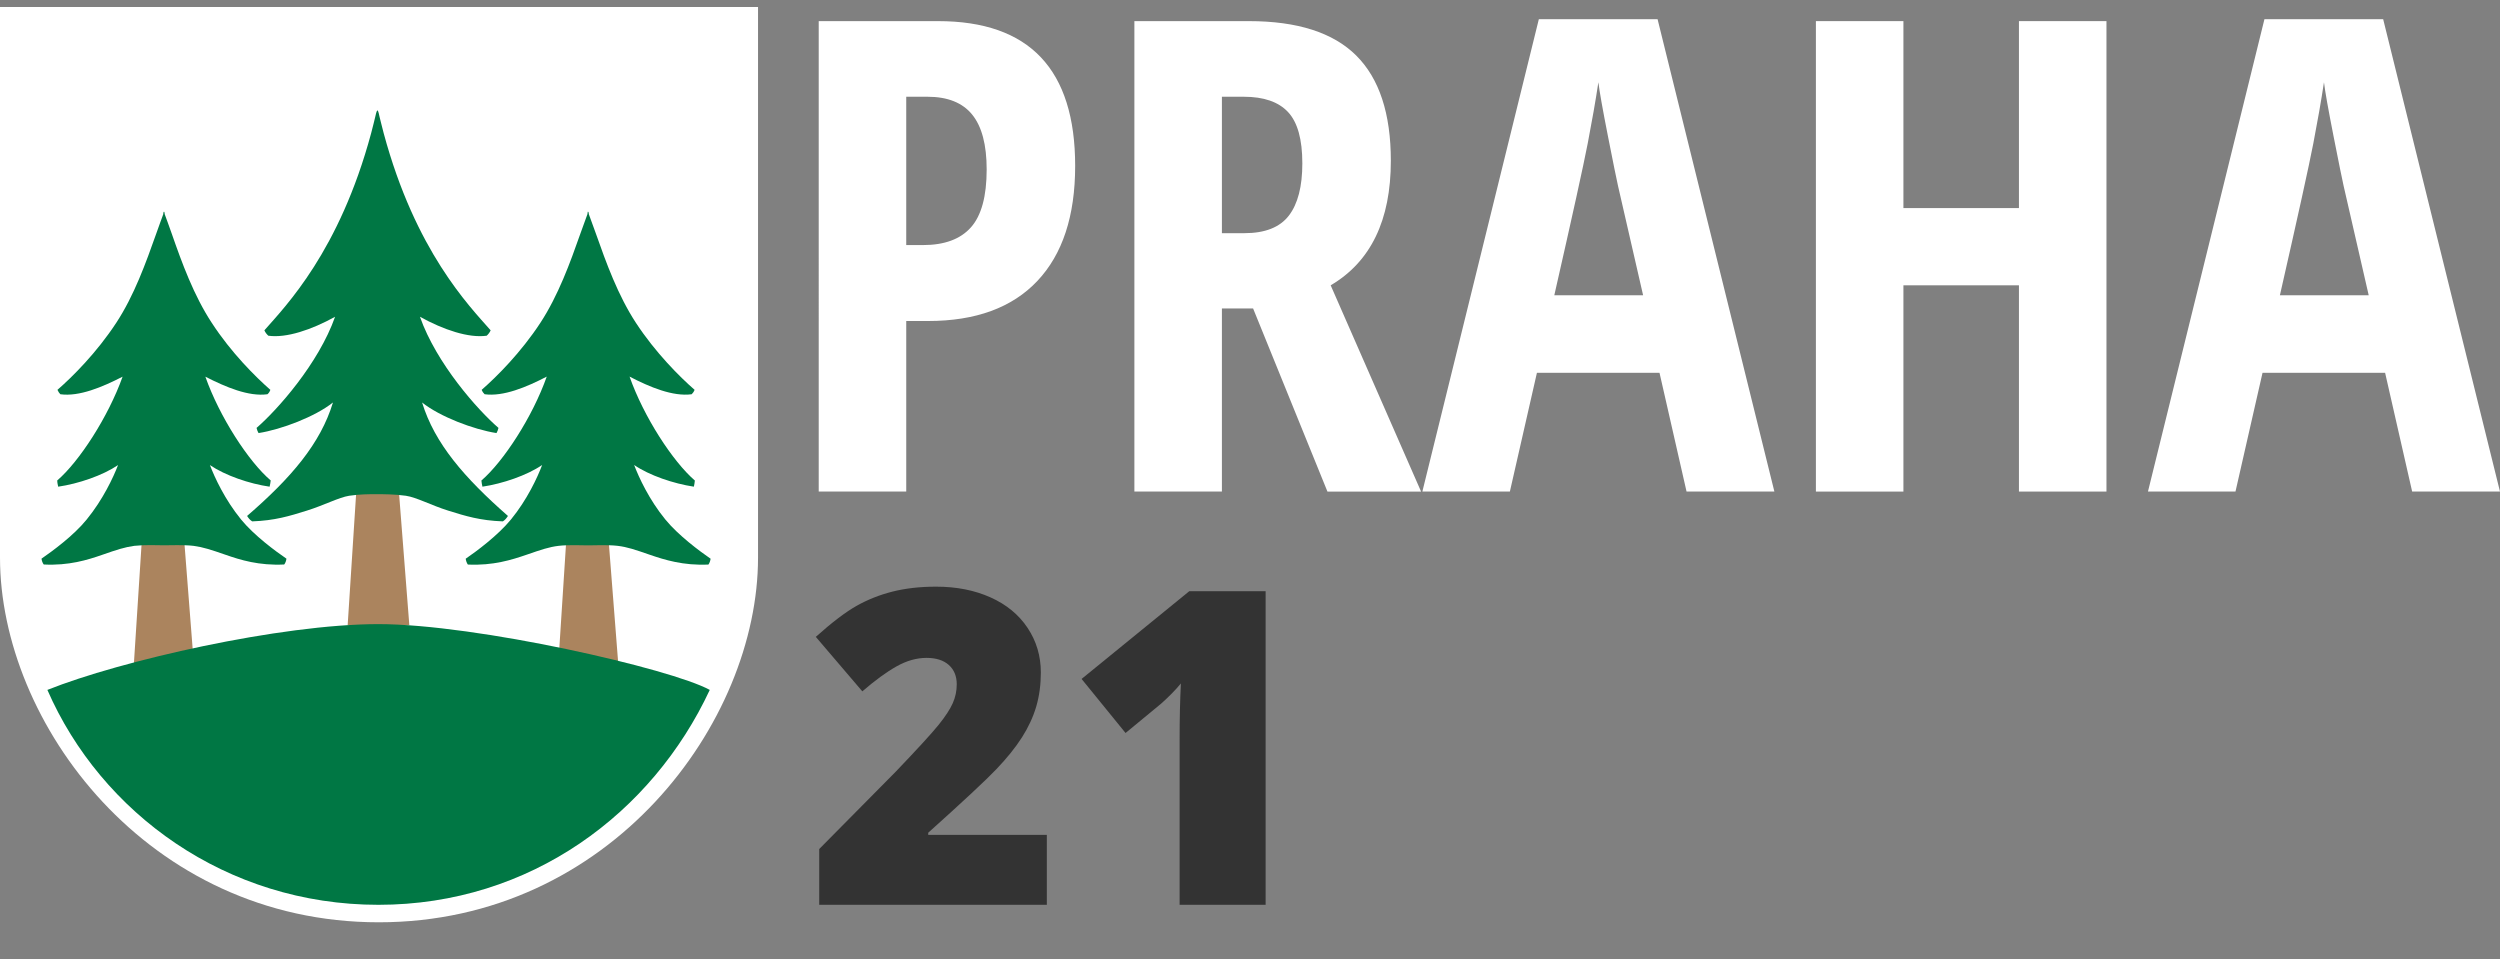 <?xml version="1.0" encoding="utf-8"?>
<!-- Generator: Adobe Illustrator 16.0.3, SVG Export Plug-In . SVG Version: 6.00 Build 0)  -->
<!DOCTYPE svg PUBLIC "-//W3C//DTD SVG 1.1//EN" "http://www.w3.org/Graphics/SVG/1.1/DTD/svg11.dtd">
<svg version="1.1" id="Vrstva_1" xmlns="http://www.w3.org/2000/svg" xmlns:xlink="http://www.w3.org/1999/xlink" x="0px" y="0px"
	 width="136.57px" height="52.389px" viewBox="0 0 136.57 52.389" enable-background="new 0 0 136.57 52.389" xml:space="preserve">
<rect x="0" y="0" width="136.57" height="52.389" fill="#808080" stroke="none"/>
<path fill="#FFFFFF" d="M0,0.383h41.41c0,10.024,0,21.41,0,30.072c0,9.025-8.075,19.928-20.718,19.928
	C8.049,50.383,0,39.481,0,30.455V0.383z"/>
<path fill="#FFFFFF" d="M0.951,1.311h39.508c0,9.563,0,20.828,0,29.092c0,8.611-7.705,19.025-19.767,19.025
	c-12.063,0-19.741-10.409-19.741-19.021V1.311z"/>
<polygon fill="#AB845E" points="18.992,34.157 22.361,34.157 21.791,26.853 19.462,26.857 "/>
<polygon fill="#AB845E" points="30.457,36.922 33.826,36.922 33.255,29.617 30.927,29.622 "/>
<polygon fill="#AB845E" points="7.271,36.92 10.64,36.92 10.07,29.615 7.741,29.621 "/>
<path fill="#007744" d="M2.588,37.688c3.979-1.594,12.739-3.594,18.084-3.594s15.994,2.435,18.101,3.594
	c-3.135,6.723-9.785,11.74-18.101,11.74C12.357,49.428,5.52,44.41,2.588,37.688L2.588,37.688z"/>
<path fill="#007744" d="M20.62,6.033c0.048,0,0.098,0.289,0.114,0.349c0.056,0.205,0.105,0.447,0.226,0.895
	c1.737,6.442,4.661,9.425,5.843,10.768c-0.053,0.127-0.141,0.226-0.216,0.295c-0.983,0.138-2.353-0.32-3.646-1.035
	c0.902,2.561,3.157,5.093,4.29,6.071c-0.028,0.122-0.062,0.198-0.109,0.282c-1.256-0.197-3.092-0.895-4.064-1.671
	c0.685,2.241,2.311,4.112,4.69,6.199c-0.09,0.134-0.14,0.203-0.276,0.296c-1.235-0.043-2.041-0.291-2.984-0.586
	c-0.943-0.296-1.732-0.727-2.313-0.813c-0.579-0.085-1.257-0.086-1.597-0.086c-0.339,0.001,0,0.001,0,0.001v-0.001
	c-0.383-0.002-0.955,0.001-1.507,0.086c-0.553,0.087-1.369,0.518-2.313,0.813c-0.943,0.295-1.749,0.543-2.982,0.586
	c-0.138-0.093-0.189-0.162-0.278-0.296c2.415-2.088,4.011-3.958,4.691-6.199c-0.975,0.776-2.81,1.474-4.065,1.671
	c-0.049-0.083-0.081-0.16-0.109-0.282c1.133-0.979,3.386-3.511,4.29-6.071c-1.295,0.715-2.663,1.173-3.646,1.035
	c-0.076-0.07-0.164-0.168-0.216-0.295c1.181-1.343,4.096-4.325,5.832-10.768c0.121-0.447,0.171-0.689,0.224-0.895
	C20.515,6.306,20.572,6.033,20.62,6.033"/>
<path fill="#007744" d="M32.11,11.554l0.018,0.048l0.02-0.048c0.006,0.013,0.013,0.063,0.02,0.15
	c0.091,0.247,0.209,0.559,0.383,1.053c0.565,1.604,1.21,3.385,2.19,4.882c1.064,1.623,2.386,2.944,3.204,3.657
	c-0.045,0.109-0.097,0.181-0.161,0.241c-1.024,0.137-2.281-0.387-3.393-0.964c0.772,2.192,2.363,4.641,3.567,5.677
	c-0.006,0.115-0.035,0.24-0.054,0.336c-1.1-0.164-2.429-0.613-3.263-1.185c0.259,0.683,0.821,1.897,1.703,2.975
	c0.716,0.876,1.887,1.741,2.474,2.145c-0.012,0.098-0.052,0.228-0.117,0.319c-1.379,0.064-2.401-0.259-3.205-0.535
	c-0.804-0.278-1.228-0.424-1.753-0.487s-1.289-0.026-1.614-0.026h-0.001c-0.325,0-1.09-0.037-1.614,0.026
	c-0.525,0.063-0.948,0.209-1.752,0.487c-0.805,0.276-1.827,0.601-3.205,0.535c-0.066-0.093-0.105-0.223-0.117-0.319
	c0.586-0.402,1.757-1.269,2.474-2.145c0.881-1.075,1.444-2.292,1.702-2.975c-0.833,0.57-2.162,1.021-3.262,1.185
	c-0.02-0.096-0.049-0.221-0.056-0.336c1.205-1.036,2.797-3.483,3.569-5.677c-1.111,0.577-2.369,1.101-3.393,0.964
	c-0.065-0.061-0.117-0.132-0.162-0.241c0.817-0.712,2.141-2.034,3.204-3.657c0.98-1.497,1.626-3.277,2.19-4.882
	c0.174-0.494,0.291-0.807,0.382-1.053C32.096,11.618,32.103,11.567,32.11,11.554"/>
<g id="XMLID_1_">
	<g>
		<path fill="#007744" d="M13.167,28.376c0.721,0.881,1.891,1.74,2.48,2.142c-0.01,0.1-0.05,0.229-0.12,0.319
			c-1.38,0.069-2.4-0.25-3.2-0.529c-0.81-0.28-1.229-0.42-1.76-0.49c-0.521-0.061-1.29-0.03-1.61-0.03
			c-0.17,0-0.439-0.01-0.729-0.01c-0.3,0-0.62,0.01-0.891,0.04c-0.52,0.07-0.949,0.21-1.75,0.49c-0.8,0.279-1.83,0.6-3.199,0.529
			c-0.07-0.091-0.11-0.221-0.12-0.319c0.58-0.4,1.76-1.261,2.47-2.142c0.88-1.079,1.45-2.289,1.71-2.97
			c-0.84,0.57-2.17,1.021-3.27,1.181c-0.021-0.101-0.051-0.221-0.051-0.341c1.2-1.029,2.79-3.479,3.57-5.669
			c-1.11,0.57-2.37,1.101-3.4,0.96c-0.06-0.06-0.109-0.13-0.159-0.24c0.819-0.71,2.14-2.029,3.21-3.659
			c0.979-1.49,1.619-3.271,2.189-4.881c0.17-0.489,0.29-0.8,0.38-1.05c0.011-0.09,0.011-0.14,0.021-0.149l0.02,0.05l0.021-0.05
			c0,0.01,0.01,0.06,0.02,0.149c0.09,0.25,0.21,0.561,0.38,1.05c0.561,1.61,1.21,3.391,2.19,4.881c1.06,1.63,2.39,2.949,3.2,3.659
			c-0.04,0.11-0.09,0.181-0.16,0.24c-1.021,0.141-2.28-0.39-3.391-0.96c0.771,2.19,2.36,4.64,3.57,5.669
			c-0.01,0.12-0.04,0.24-0.06,0.341c-1.101-0.159-2.42-0.609-3.261-1.181C11.727,26.087,12.287,27.297,13.167,28.376z"/>
	</g>
</g>
<g enable-background="new    ">
	<path fill="#FFFFFF" d="M58.734,9.064c0,2.73-0.688,4.825-2.065,6.284s-3.366,2.188-5.968,2.188h-1.195v9.316h-4.781V1.154h6.521
		C56.238,1.154,58.734,3.791,58.734,9.064z M49.506,13.388h0.914c1.172,0,2.045-0.322,2.619-0.967S53.9,10.722,53.9,9.258
		c0-1.348-0.264-2.347-0.791-2.997s-1.342-0.976-2.443-0.976h-1.16V13.388z"/>
	<path fill="#FFFFFF" d="M66.75,16.851v10.002h-4.781V1.154h6.258c2.648,0,4.603,0.627,5.862,1.881s1.89,3.17,1.89,5.748
		c0,3.246-1.096,5.514-3.287,6.803l4.939,11.268h-5.115l-4.061-10.002H66.75z M66.75,12.738h1.23c1.125,0,1.934-0.319,2.426-0.958
		s0.738-1.591,0.738-2.856c0-1.313-0.261-2.247-0.782-2.804s-1.327-0.835-2.417-0.835H66.75V12.738z"/>
	<path fill="#FFFFFF" d="M92.133,26.853l-1.477-6.486h-6.697l-1.477,6.486h-4.781l6.363-25.805h6.486l6.381,25.805H92.133z
		 M89.76,16.131l-1.371-5.977c-0.082-0.363-0.267-1.274-0.554-2.733s-0.46-2.435-0.519-2.927c-0.152,1.008-0.346,2.118-0.58,3.331
		s-0.844,3.981-1.828,8.306H89.76z"/>
	<path fill="#FFFFFF" d="M115.072,26.853h-4.781V15.586h-6.311v11.268h-4.781V1.154h4.781v10.213h6.311V1.154h4.781V26.853z"/>
	<path fill="#FFFFFF" d="M131.771,26.853l-1.477-6.486h-6.697l-1.477,6.486h-4.781l6.363-25.805h6.486l6.381,25.805H131.771z
		 M129.398,16.131l-1.371-5.977c-0.082-0.363-0.267-1.274-0.554-2.733s-0.46-2.435-0.519-2.927c-0.152,1.008-0.346,2.118-0.58,3.331
		s-0.844,3.981-1.828,8.306H129.398z"/>
</g>
<g enable-background="new    ">
	<path fill="#333333" d="M57.186,49.428H44.752v-3.047l4.184-4.23c1.195-1.25,1.977-2.104,2.344-2.561s0.623-0.85,0.768-1.178
		s0.217-0.672,0.217-1.031c0-0.445-0.145-0.797-0.434-1.055s-0.695-0.387-1.219-0.387c-0.539,0-1.084,0.154-1.635,0.463
		s-1.174,0.764-1.869,1.365l-2.543-2.977c0.883-0.789,1.625-1.354,2.227-1.693s1.256-0.6,1.963-0.779s1.502-0.27,2.385-0.27
		c1.109,0,2.1,0.195,2.971,0.586s1.547,0.947,2.027,1.67s0.721,1.533,0.721,2.432c0,0.672-0.084,1.293-0.252,1.863
		s-0.428,1.131-0.779,1.682s-0.818,1.131-1.4,1.74s-1.822,1.766-3.721,3.469v0.117h6.48V49.428z"/>
	<path fill="#333333" d="M69.138,49.428H64.44v-9.07c0-1.102,0.023-2.109,0.07-3.023c-0.289,0.352-0.648,0.719-1.078,1.102
		l-1.945,1.605l-2.402-2.953l5.883-4.793h4.171V49.428z"/>
</g>
</svg>
